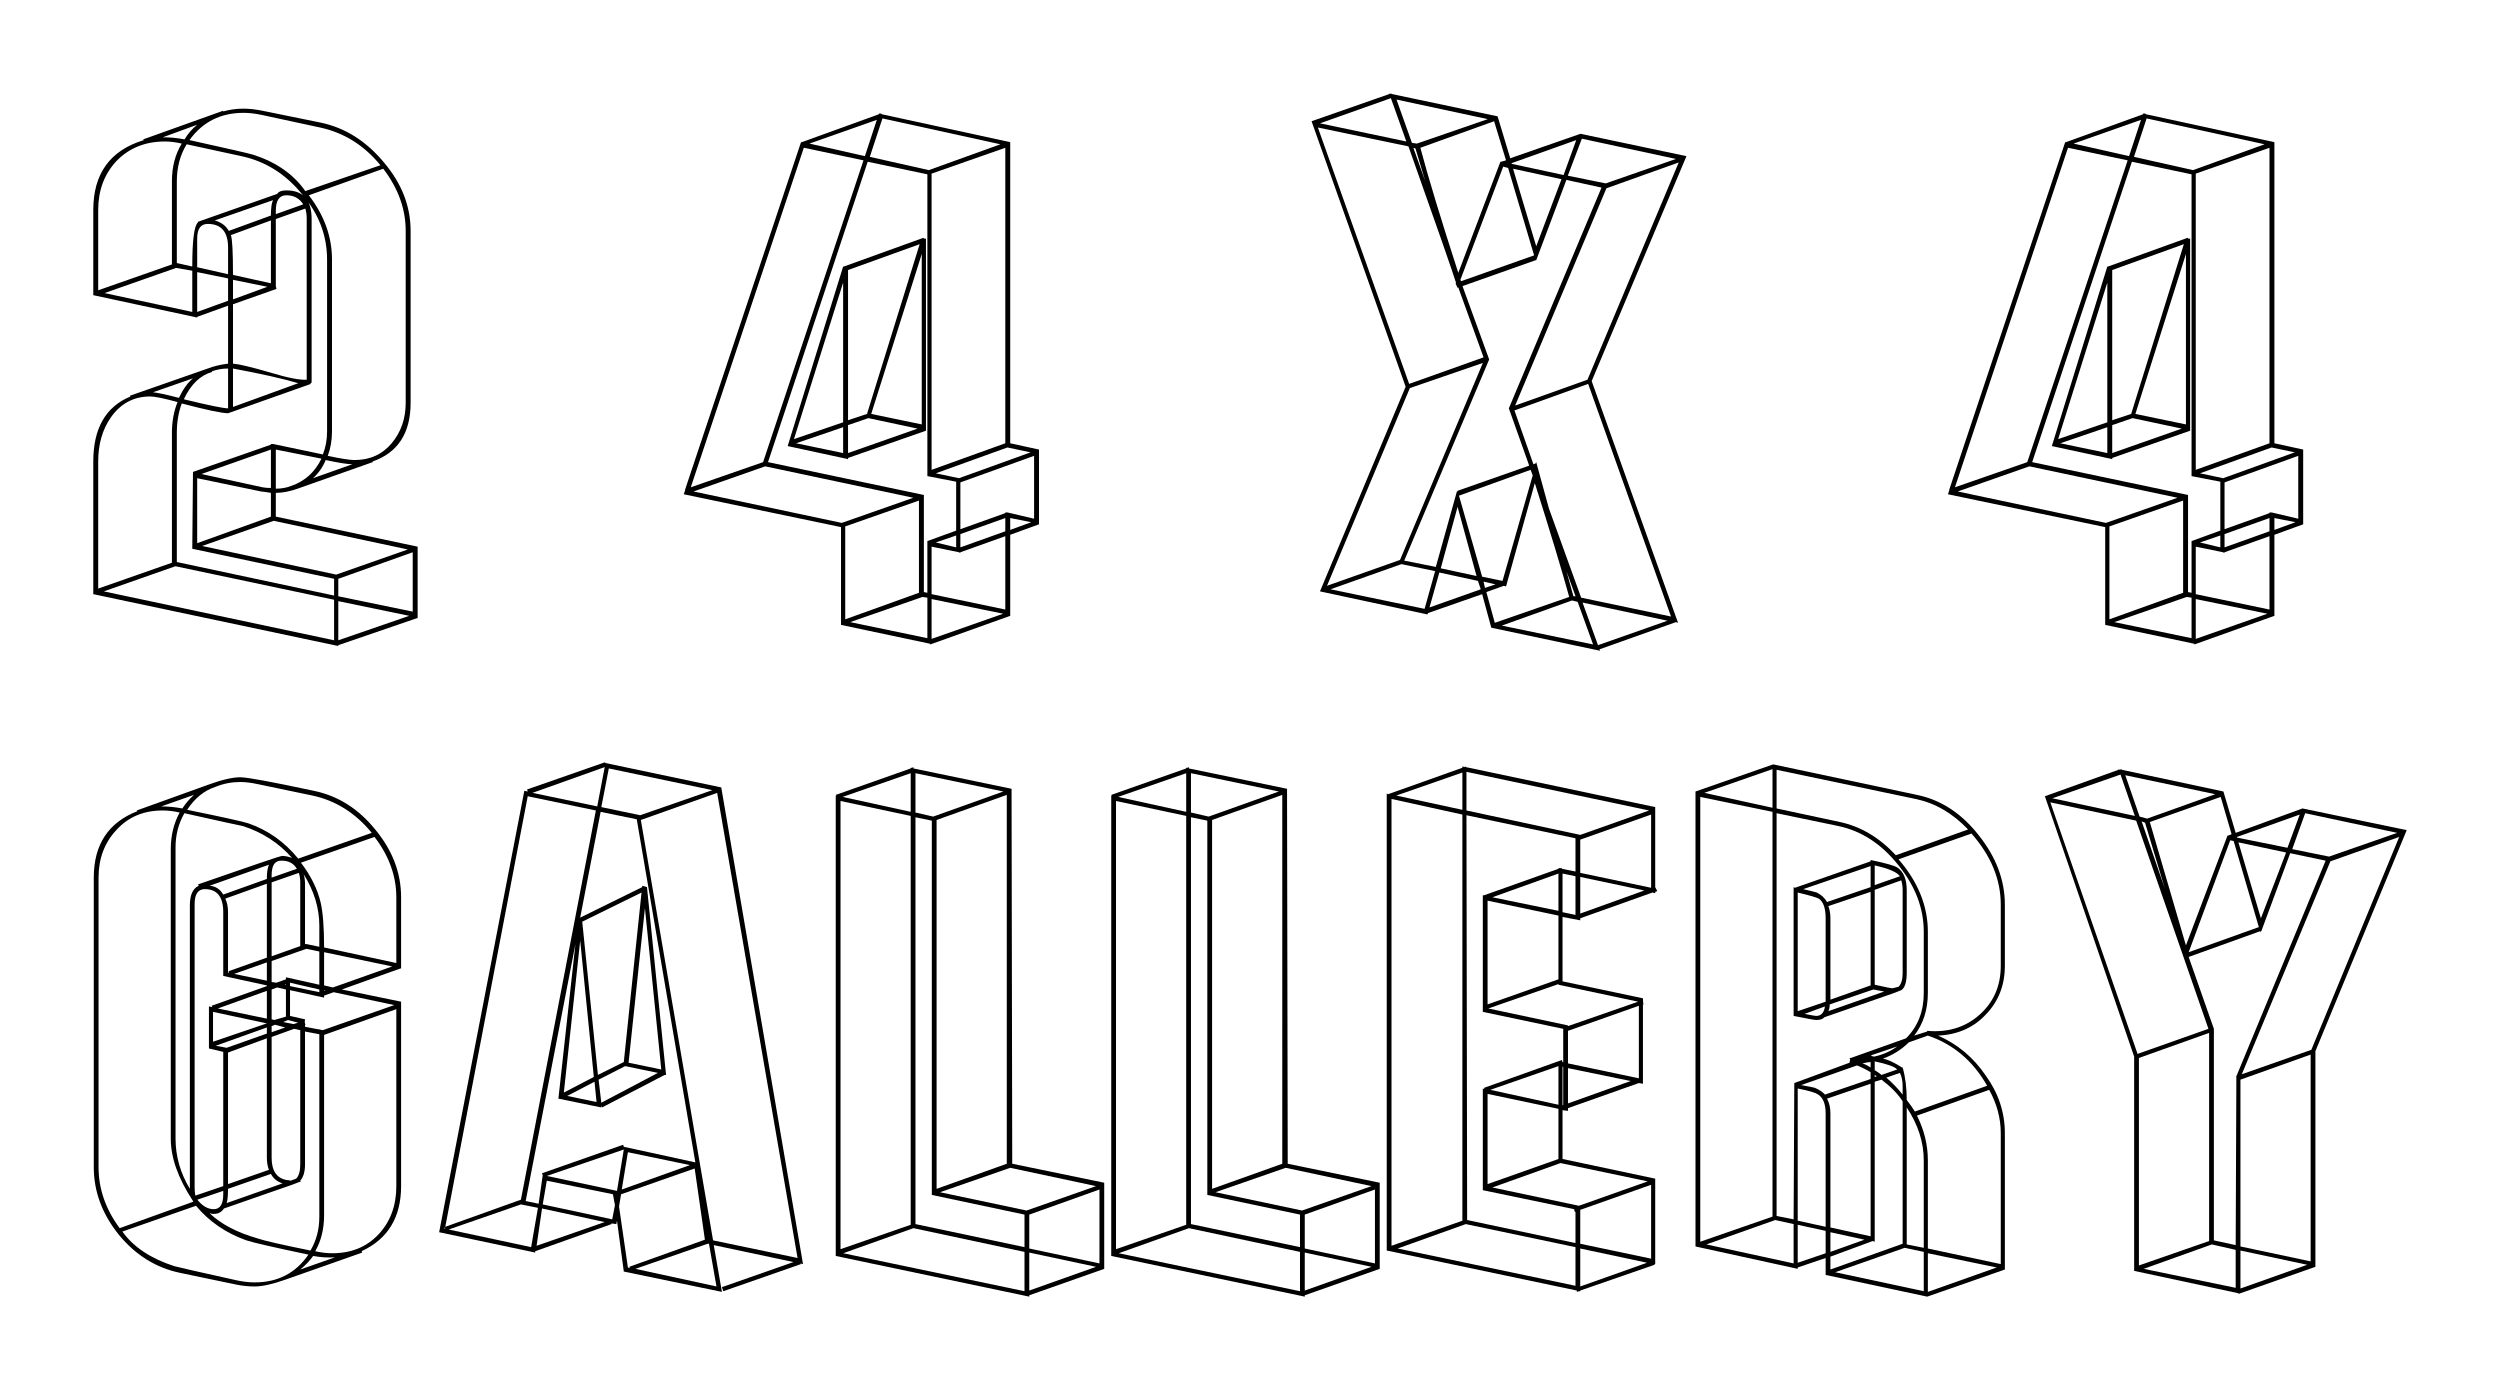 <?xml version="1.0" encoding="UTF-8"?> <svg xmlns="http://www.w3.org/2000/svg" width="536" height="298" viewBox="0 0 536 298" fill="none"> <g filter="url(#filter0_d)"> <path d="M79.541 107.205V122.483L62.532 128.324V128.474H62.382L10 117.39V88.933C10 81.843 12.659 77.2 17.978 75.003L17.827 74.853L34.535 69.012C35.84 68.513 37.295 68.163 38.9 67.964V55.532L32.277 57.929V58.078L10 53.286V35.013C10 27.224 13.613 22.232 20.838 20.035L20.687 19.885L37.847 13.744V13.894C39.251 13.495 40.706 13.295 42.212 13.295C43.416 13.295 44.771 13.445 46.276 13.744L58.769 16.291C63.987 17.389 68.503 20.235 72.316 24.828C76.129 29.321 78.036 34.214 78.036 39.506V76.351C78.036 82.842 75.326 87.035 69.908 88.933V89.082L53.802 94.774C52.096 95.373 50.541 95.673 49.136 95.673V100.765L79.541 107.205ZM27.912 110.5L61.629 117.69V114.095L31.224 107.655L31.374 91.179L48.082 85.338V85.188H48.534L59.221 87.435C59.823 85.937 60.124 84.29 60.124 82.492V45.647C60.124 40.455 58.318 35.762 54.705 31.568C51.193 27.274 46.878 24.578 41.76 23.48L30.019 20.934C28.614 23.23 27.912 25.876 27.912 28.872V46.396L31.224 47.145C31.224 41.553 31.625 38.408 32.428 37.709V37.559L49.437 31.568C49.738 31.069 50.39 30.819 51.394 30.819C55.006 30.819 56.812 32.866 56.812 36.96V72.008C56.712 72.108 56.612 72.157 56.511 72.157L56.662 72.307L38.9 78.598C37.596 78.598 34.284 77.899 28.966 76.501C28.263 78.398 27.912 80.495 27.912 82.792V110.5ZM48.082 50.739V37.259L39.502 40.405C39.803 41.204 39.954 44.049 39.954 48.942L48.082 50.739ZM47.329 51.488L39.954 49.99V54.184L47.329 51.488ZM34.535 38.008C33.03 38.008 32.277 39.057 32.277 41.154V47.294L38.9 48.792V43.101C38.9 39.706 37.445 38.008 34.535 38.008ZM39.051 39.506L48.082 36.211C48.082 34.613 48.233 33.515 48.534 32.916L36.04 37.259C37.445 37.659 38.449 38.408 39.051 39.506ZM49.136 35.163V35.911L55.006 33.815C54.203 32.517 52.999 31.867 51.394 31.867C49.888 31.867 49.136 32.966 49.136 35.163ZM39.954 69.012V77.25L53.952 72.157C50.541 71.159 45.874 70.111 39.954 69.012ZM62.081 113.196L77.434 107.805L48.684 101.664L33.331 107.056L62.081 113.196ZM48.082 94.624V86.386L33.18 91.629L46.276 94.474C46.778 94.574 47.38 94.624 48.082 94.624ZM48.082 100.765V95.673C47.58 95.573 46.878 95.473 45.975 95.373L32.277 92.527V106.457L48.082 100.765ZM62.532 114.095V117.84L78.487 121.135V108.404L62.532 114.095ZM49.136 86.386V94.774C50.34 94.774 51.444 94.574 52.447 94.175C55.357 93.176 57.515 91.229 58.92 88.334L49.136 86.386ZM59.823 88.633C59.221 90.131 58.318 91.429 57.113 92.527L65.543 89.532C64.539 89.532 62.633 89.232 59.823 88.633ZM76.982 76.351V39.506C76.982 34.813 75.377 30.37 72.166 26.176L56.21 31.867C59.522 36.161 61.178 40.754 61.178 45.647V82.492C61.178 84.389 60.876 86.137 60.274 87.734C63.084 88.334 64.991 88.633 65.994 88.633C69.306 88.633 71.965 87.435 73.972 85.038C75.979 82.642 76.982 79.746 76.982 76.351ZM71.564 25.427C68.051 21.133 63.736 18.437 58.619 17.339L46.125 14.643C44.72 14.344 43.416 14.194 42.212 14.194C37.295 14.194 33.431 16.141 30.622 20.035C38.75 21.832 43.316 22.881 44.319 23.18C49.236 24.778 52.949 27.374 55.458 30.969L71.564 25.427ZM32.277 16.74L24.902 19.436C26.507 19.436 28.063 19.586 29.568 19.885C30.27 18.687 31.173 17.639 32.277 16.74ZM25.353 20.335C21.139 20.335 17.677 21.733 14.967 24.528C12.358 27.324 11.054 30.819 11.054 35.013V52.237L26.858 46.695V28.872C26.858 25.776 27.561 23.081 28.966 20.784C27.661 20.484 26.457 20.335 25.353 20.335ZM12.408 52.836L31.224 56.88V48.043L27.762 47.444L12.408 52.836ZM32.277 56.88L38.9 54.484V49.691L32.277 48.343V56.88ZM49.286 51.938L39.954 55.233V67.964C41.258 68.064 43.968 68.713 48.082 69.911C51.695 71.009 54.253 71.508 55.759 71.409V36.96C55.759 36.061 55.658 35.312 55.458 34.713L49.136 36.96V51.339C49.136 51.438 49.186 51.638 49.286 51.938ZM38.9 77.549V69.012C37.696 69.012 36.542 69.212 35.438 69.611V69.761C32.929 70.46 30.923 72.407 29.417 75.602C34.736 76.9 37.897 77.549 38.9 77.549ZM28.364 75.303C29.267 73.406 30.27 72.008 31.374 71.109L22.794 74.105C23.798 74.204 25.654 74.604 28.364 75.303ZM22.192 75.003C18.68 75.003 15.87 76.501 13.763 79.497C11.957 82.093 11.054 85.238 11.054 88.933V116.192L26.858 110.65V82.792C26.858 80.395 27.26 78.198 28.063 76.201C25.152 75.403 23.196 75.003 22.192 75.003ZM12.258 116.791L61.629 127.276V118.588L27.611 111.399L12.258 116.791ZM62.532 118.888V127.276L77.735 122.033L62.532 118.888Z" fill="black"></path> <path d="M212.762 102.413L206.591 104.659V122.033L189.432 128.174V128.024L170.315 123.98V103.012L136.598 95.972L136.899 95.073V94.924L161.736 20.484H161.886L178.443 14.493V14.344H178.895C178.895 14.344 178.945 14.393 179.046 14.493L206.591 20.484V85.038L212.762 86.386V102.413ZM206.591 103.611L211.107 101.963L206.591 101.065V103.611ZM154.059 89.981L138.706 95.373L170.466 102.113L185.819 96.721L154.059 89.981ZM171.218 102.862V122.782L187.023 117.091V97.32L171.218 102.862ZM188.077 116.941L188.829 117.091V106.007L195.001 103.761V93.276L188.829 92.078V27.374L176.035 24.678L154.661 89.082L188.077 96.122V116.941ZM205.989 99.866L211.709 101.214V87.734L195.904 93.426V103.461L205.537 100.016V99.866H205.989ZM195.603 92.527L210.956 86.986L205.989 85.937L190.636 91.479L195.603 92.527ZM189.733 90.73L205.537 85.038V21.683L189.733 27.224V90.73ZM189.131 26.476L204.484 20.934L179.196 15.392L176.487 23.63L189.131 26.476ZM195.001 104.809L190.636 106.307L195.001 107.355V104.809ZM195.904 104.509V107.355L205.537 103.91V101.065L195.904 104.509ZM177.992 15.691L163.542 20.784L175.433 23.48L177.992 15.691ZM162.338 21.683L138.104 94.474L153.607 89.082L175.132 24.379L162.338 21.683ZM172.272 123.381L188.829 126.826V118.139L187.776 117.989L172.272 123.381ZM189.733 118.439V126.976L205.086 121.584L189.733 118.439ZM205.537 120.685V104.959L195.904 108.404V108.553L195.753 108.404L195.603 108.553V108.404L189.733 107.205V117.39L205.537 120.685ZM188.528 41.154V82.342L171.82 88.184V88.483L171.519 88.334H171.369L158.876 85.638L170.767 47.145H170.917L187.926 41.004C188.027 41.004 188.077 41.054 188.077 41.154H188.528ZM176.788 78.748L187.625 80.994V44.449L176.788 78.748ZM175.885 78.748L187.174 42.352L171.82 47.894V80.096L175.885 78.748ZM170.767 80.545V50.59L160.23 84.14L170.767 80.545ZM160.682 85.038L170.767 87.135V81.594L160.682 85.038ZM171.82 81.144V87.135L186.722 81.893L176.186 79.646L171.82 81.144Z" fill="black"></path> <path d="M328.848 18.687L351.577 23.48L331.256 71.708L349.77 123.531L349.319 123.381L332.912 129.223L333.062 129.522L309.732 124.58L307.775 117.39L296.185 121.434L296.034 121.734L273.004 116.791L291.368 72.906L271.198 15.991L287.906 10.15V10L288.056 10.15L288.207 10L288.357 10.15L311.086 14.943L313.796 23.929L328.848 18.687ZM334.267 29.321L349.319 24.079L329.149 19.735L326.138 27.674L334.267 29.321ZM317.86 89.831L313.495 77.549L333.363 30.22L325.837 28.572L319.365 45.797H319.214L303.56 51.339L309.28 67.065L291.067 110.201L297.84 111.549L302.356 95.373H302.506V95.223L317.86 89.831ZM318.612 91.928L318.161 90.73L302.807 96.272L307.775 113.646L312.14 114.544L318.612 91.928ZM310.635 115.293L308.076 114.694L308.377 116.042L310.635 115.293ZM306.571 113.496L302.506 98.668L298.894 111.848L306.571 113.496ZM303.109 49.99L303.259 50.29L318.913 44.748L313.344 26.026L312.29 25.727L303.109 49.99ZM314.398 26.176L319.365 42.801L324.784 28.423L314.398 26.176ZM327.945 20.035L314.097 24.978V25.128L325.235 27.524L327.945 20.035ZM312.892 24.379L310.334 15.991L294.529 21.683C296.134 27.774 298.844 36.71 302.657 48.493L311.688 24.678H311.839L312.892 24.379ZM295.582 28.872L293.475 21.832L293.024 21.683L295.582 28.872ZM308.979 15.542L289.411 11.348L292.723 20.634L293.776 20.784L308.979 15.542ZM288.207 11.048L273.004 16.44L291.518 20.335L288.207 11.048ZM272.553 17.339L292.12 72.307L308.076 66.616L302.657 51.638H302.506V51.788C302.406 51.488 302.256 51.139 302.055 50.739H302.205C301.503 48.443 298.091 38.657 291.97 21.383L272.553 17.339ZM292.271 73.206L274.509 115.593L290.164 110.051L307.925 67.814L292.271 73.206ZM275.262 116.342L295.432 120.536L297.69 112.448L290.465 110.95L275.262 116.342ZM296.486 120.236L307.474 116.342L306.872 114.544L298.593 112.747L296.486 120.236ZM308.678 116.941L310.484 123.531L326.439 117.989C324.934 112.498 322.476 104.36 319.064 93.576L312.892 115.743L312.441 115.593L308.678 116.941ZM325.837 112.448L327.343 117.84H327.794L325.837 112.448ZM311.989 124.13L331.557 128.174L328.246 119.038L327.042 118.738L311.989 124.13ZM332.611 128.324L347.512 123.082L329.299 119.188L332.611 128.324ZM348.265 122.183L330.504 72.307L314.699 77.999L318.763 89.532L319.214 89.382L319.365 89.082L322.074 98.968C322.777 100.865 325.085 107.255 328.998 118.139L348.265 122.183ZM330.353 71.409L349.921 24.828L334.417 30.37L314.849 76.95L330.353 71.409Z" fill="black"></path> <path d="M483.802 102.413L477.631 104.659V122.033L460.471 128.174V128.024L441.355 123.98V103.012L407.638 95.972L407.939 95.073V94.924L432.775 20.484H432.925L449.483 14.493V14.344H449.934C449.934 14.344 449.985 14.393 450.085 14.493L477.631 20.484V85.038L483.802 86.386V102.413ZM477.631 103.611L482.146 101.963L477.631 101.065V103.611ZM425.098 89.981L409.745 95.373L441.505 102.113L456.858 96.721L425.098 89.981ZM442.258 102.862V122.782L458.063 117.091V97.32L442.258 102.862ZM459.116 116.941L459.869 117.091V106.007L466.04 103.761V93.276L459.869 92.078V27.374L447.075 24.678L425.7 89.082L459.116 96.122V116.941ZM477.028 99.866L482.748 101.214V87.734L466.943 93.426V103.461L476.577 100.016V99.866H477.028ZM466.642 92.527L481.996 86.986L477.028 85.937L461.675 91.479L466.642 92.527ZM460.772 90.73L476.577 85.038V21.683L460.772 27.224V90.73ZM460.17 26.476L475.523 20.934L450.235 15.392L447.526 23.63L460.17 26.476ZM466.04 104.809L461.675 106.307L466.04 107.355V104.809ZM466.943 104.509V107.355L476.577 103.91V101.065L466.943 104.509ZM449.031 15.691L434.581 20.784L446.472 23.48L449.031 15.691ZM433.377 21.683L409.143 94.474L424.647 89.082L446.171 24.379L433.377 21.683ZM443.311 123.381L459.869 126.826V118.139L458.815 117.989L443.311 123.381ZM460.772 118.439V126.976L476.125 121.584L460.772 118.439ZM476.577 120.685V104.959L466.943 108.404V108.553L466.793 108.404L466.642 108.553V108.404L460.772 107.205V117.39L476.577 120.685ZM459.568 41.154V82.342L442.86 88.184V88.483L442.559 88.334H442.408L429.915 85.638L441.806 47.145H441.957L458.966 41.004C459.066 41.004 459.116 41.054 459.116 41.154H459.568ZM447.827 78.748L458.665 80.994V44.449L447.827 78.748ZM446.924 78.748L458.213 42.352L442.86 47.894V80.096L446.924 78.748ZM441.806 80.545V50.59L431.27 84.14L441.806 80.545ZM431.721 85.038L441.806 87.135V81.594L431.721 85.038ZM442.86 81.144V87.135L457.762 81.893L447.225 79.646L442.86 81.144Z" fill="black"></path> <path d="M41.517 156.645C42.978 156.645 48.237 157.614 57.295 159.553C62.457 160.619 66.84 163.381 70.443 167.839C74.144 172.297 75.995 177.143 75.995 182.376V197.64H75.849L63.285 202.146L75.995 204.763V244.304C75.995 250.991 73.171 255.643 67.522 258.26L67.668 258.551L51.159 264.366C48.432 265.335 46.24 265.819 44.585 265.819C43.221 265.819 41.858 265.674 40.494 265.383L28.66 262.912C23.498 261.846 19.115 259.132 15.512 254.771C11.908 250.313 10.106 245.467 10.106 240.234V178.16C10.106 171.085 13.223 166.337 19.456 163.914L19.31 163.768L34.65 158.244C37.572 157.178 39.861 156.645 41.517 156.645ZM74.972 196.477V182.376C74.972 177.821 73.414 173.508 70.297 169.438L54.519 174.962C56.662 177.772 58.074 180.631 58.756 183.539C59.243 185.671 59.486 188.869 59.486 193.133L74.972 196.477ZM59.486 202.292V202.437L59.779 202.292H59.486ZM56.564 258.115C57.831 255.983 58.464 253.56 58.464 250.846V211.741L55.396 211.16V239.652C55.396 241.203 55.055 242.366 54.373 243.141L54.519 243.287C54.324 243.384 53.691 243.626 52.62 244.014L38.01 249.102C37.523 249.877 36.793 250.265 35.819 250.265C35.527 250.265 35.235 250.216 34.942 250.119C37.377 252.445 40.786 254.238 45.169 255.498C46.533 255.983 50.331 256.855 56.564 258.115ZM29.537 164.35C28.271 166.579 27.638 169.002 27.638 171.618V234.128C27.638 237.908 28.66 241.494 30.706 244.886V184.12C30.706 181.891 31.339 180.486 32.605 179.905L32.459 179.614C44.146 175.543 50.136 173.508 50.428 173.508C51.11 173.508 51.841 173.654 52.62 173.944C49.795 170.746 46.289 168.469 42.101 167.112C41.517 167.015 37.329 166.094 29.537 164.35ZM48.237 195.023L54.373 192.843V179.178C54.373 178.499 54.276 177.821 54.081 177.143L48.237 179.178V195.023ZM47.214 201.42V201.274L37.864 199.239V185.574C37.864 182.279 36.549 180.631 33.92 180.631C32.459 180.631 31.728 181.698 31.728 183.83V244.595C31.728 245.177 31.777 245.758 31.874 246.34L37.864 244.304V215.521L34.796 214.794V205.781L35.527 205.926L35.381 205.635L47.214 201.42ZM32.313 247.212C33.384 248.569 34.553 249.247 35.819 249.247C37.182 249.247 37.864 248.181 37.864 246.049V245.322L32.313 247.212ZM38.887 244.886C38.887 246.34 38.789 247.357 38.595 247.939L50.575 243.723C49.406 243.335 48.578 242.657 48.091 241.688L38.887 244.886ZM38.887 243.868L47.653 240.815C47.36 240.04 47.214 239.168 47.214 238.199V212.613L38.887 215.666V243.868ZM38.595 214.648L47.214 211.596V210.287L36.257 214.212L38.595 214.648ZM35.673 206.944V213.34L47.214 209.415L35.673 206.944ZM48.237 209.997V211.305L51.159 210.287L48.968 209.706L48.237 209.997ZM36.696 206.217L47.214 208.397V202.437L36.696 206.217ZM49.406 174.671H49.552C48.675 174.962 48.237 175.98 48.237 177.724V178.16L53.642 176.27C52.961 175.107 51.889 174.526 50.428 174.526C50.039 174.526 49.698 174.574 49.406 174.671ZM47.214 178.451C47.214 177.094 47.36 176.076 47.653 175.398L34.942 179.905C36.209 180.002 37.182 180.631 37.864 181.794L47.214 178.451ZM40.202 198.803L47.214 200.257V196.332L40.202 198.803ZM39.033 198.658V198.221L47.214 195.314V179.468L38.303 182.667C38.692 183.442 38.887 184.411 38.887 185.574V198.512L39.033 198.658ZM54.373 239.652V210.869L53.058 210.578L48.237 212.323V238.199C48.237 241.009 49.308 242.608 51.451 242.996C51.743 242.996 52.035 243.044 52.328 243.141L53.496 242.705C54.081 242.124 54.373 241.106 54.373 239.652ZM52.912 209.56L53.935 209.27L51.743 208.688L50.721 209.124L52.912 209.56ZM51.305 207.961V202.146L49.406 201.71L48.237 202.146V208.543L48.821 208.688L51.305 207.961ZM51.013 201.129H51.305V200.984L51.013 201.129ZM52.182 200.693V201.42L58.464 202.728V202.146L52.182 200.693ZM51.305 199.53L58.464 201.129V194.006L55.688 193.424L48.237 196.041V200.547L49.26 200.693L51.305 199.966V199.53ZM55.688 192.407L58.464 192.988V188.482C58.464 184.702 57.344 181.019 55.103 177.433C55.298 178.112 55.396 178.79 55.396 179.468V192.407H55.688ZM69.713 168.566C66.207 164.301 61.97 161.636 57.003 160.57L45.169 158.099C43.806 157.808 42.588 157.663 41.517 157.663C39.666 157.663 37.913 158.002 36.257 158.68C33.822 159.456 31.777 161.103 30.121 163.623C37.718 165.174 42.101 166.143 43.27 166.53C47.458 167.984 51.013 170.504 53.935 174.09L69.713 168.566ZM31.582 160.425L24.57 162.896C26.031 162.896 27.54 163.041 29.099 163.332C29.78 162.266 30.608 161.297 31.582 160.425ZM11.129 178.16V240.234C11.129 244.886 12.639 249.247 15.658 253.317L31.436 247.648L31.29 247.357C28.173 242.608 26.615 238.199 26.615 234.128V172.055C26.615 169.147 27.248 166.53 28.514 164.204C27.248 163.914 26.031 163.768 24.862 163.768C20.771 163.768 17.46 165.174 14.927 167.984C12.395 170.698 11.129 174.09 11.129 178.16ZM16.242 254.044C18.58 257.339 22.281 259.811 27.345 261.458C28.417 261.749 32.897 262.767 40.786 264.511C42.15 264.802 43.416 264.947 44.585 264.947C49.552 264.947 53.399 262.96 56.126 258.987C48.724 257.436 44.292 256.419 42.831 255.934C38.449 254.384 34.845 251.912 32.02 248.52L16.242 254.044ZM54.373 262.185L61.824 259.568C60.266 259.665 58.707 259.568 57.149 259.278C56.37 260.344 55.444 261.313 54.373 262.185ZM61.239 258.696C65.33 258.696 68.642 257.339 71.174 254.626C73.706 251.912 74.972 248.472 74.972 244.304V206.362L59.486 211.886V250.555C59.486 253.463 58.853 256.031 57.587 258.26C58.853 258.551 60.071 258.696 61.239 258.696ZM74.534 205.49L61.532 202.728L59.486 203.455V203.891L52.182 202.292V207.816L55.396 208.543C55.298 209.124 55.347 209.512 55.542 209.706H55.396V210.142L59.194 210.869L74.534 205.49ZM61.386 201.71L74.096 197.204L59.486 194.151V201.274L61.386 201.71Z" fill="black"></path> <path d="M144.636 158.826L162.167 261.022L161.583 260.877L161.729 261.022L145.074 266.837L144.782 265.965L160.122 260.586L143.029 256.952L144.782 266.982L123.744 262.621L122.283 251.718L122.137 252.445L121.114 252.3V252.445L104.752 258.26V258.551L84.152 254.19L102.414 159.553L103.145 159.698L102.999 159.262L119.653 153.447L119.799 153.592L144.636 158.826ZM120.53 154.755L118.923 163.041L127.25 164.786L142.736 159.407L120.53 154.755ZM123.744 235.873L139.084 239.216L126.52 165.658L118.777 164.059L114.394 186.737L127.689 180.195V179.905L128.711 180.195L132.802 220.463H132.51L119.069 227.441L118.923 227.005V227.441L109.719 225.551L113.371 192.407L102.706 247.503L105.482 248.084L106.359 241.978L106.213 241.542L123.598 235.437L123.744 235.873ZM137.915 239.798L124.621 237.036L123.306 245.031L137.915 239.798ZM124.767 217.847L131.779 219.3L128.273 184.702L124.767 217.847ZM131.049 220.027L124.036 218.574L118.339 221.481L118.923 226.424L131.049 220.027ZM123.744 217.701L127.543 181.358L114.832 187.609L118.192 220.463L123.744 217.701ZM117.9 226.278L117.462 221.917L111.618 224.97L117.9 226.278ZM117.316 220.899L114.394 191.68L110.888 224.243L117.316 220.899ZM119.653 154.464L104.167 159.989L118.046 162.896L119.653 154.464ZM103.145 160.715L85.467 253.027L101.684 247.212L117.754 163.768L103.145 160.715ZM85.321 253.463H85.467L85.321 253.027V253.463ZM103.875 257.388L105.336 248.956L101.684 248.229L86.198 253.608L103.875 257.388ZM105.044 257.097L119.653 252.009L106.213 249.102L105.044 257.097ZM121.26 251.428L121.845 248.375L121.407 246.049L107.235 243.141L106.359 248.229L121.26 251.428ZM107.235 242.124L122.283 245.322L123.744 236.454L107.235 242.124ZM124.621 261.749L125.059 261.894L124.913 261.604L141.129 255.789L138.938 240.525L123.16 246.049L122.721 248.666L124.621 261.749ZM143.613 265.819L142.006 256.661H141.714L126.228 262.04L143.613 265.819ZM142.882 255.934L160.998 259.714L143.759 159.989L127.396 165.804L142.882 255.934Z" fill="black"></path> <path d="M226.745 262.04L210.675 267.709V268L169.184 259.278V160.57H169.33L169.184 160.425L185.255 154.755V154.61H185.547L185.839 154.464V154.755L206.877 159.116L207.023 239.507L226.745 243.578V262.04ZM170.207 257.824L185.255 252.591V164.931L170.207 161.733V257.824ZM186.277 252.445L209.652 257.388V250.41L189.783 246.194V165.949L186.277 165.222V252.445ZM206.584 240.379L191.537 245.613L210.091 249.538L224.992 244.304L206.584 240.379ZM210.675 250.41V257.679L225.723 260.877V245.031L210.675 250.41ZM224.992 261.604L210.675 258.551V266.692L224.992 261.604ZM190.806 244.886L205.854 239.507V160.425L190.806 165.804V244.886ZM205.123 159.698L186.277 155.773V164.204L190.076 165.077L205.123 159.698ZM185.255 155.773L170.645 160.861L185.255 164.059V155.773ZM170.791 258.696L209.652 266.837V258.405L185.839 253.317L170.791 258.696Z" fill="black"></path> <path d="M285.811 262.04L269.741 267.709V268L228.25 259.278V160.57H228.396L228.25 160.425L244.32 154.755V154.61H244.612L244.905 154.464V154.755L265.942 159.116L266.088 239.507L285.811 243.578V262.04ZM229.272 257.824L244.32 252.591V164.931L229.272 161.733V257.824ZM245.343 252.445L268.718 257.388V250.41L248.849 246.194V165.949L245.343 165.222V252.445ZM265.65 240.379L250.602 245.613L269.156 249.538L284.058 244.304L265.65 240.379ZM269.741 250.41V257.679L284.788 260.877V245.031L269.741 250.41ZM284.058 261.604L269.741 258.551V266.692L284.058 261.604ZM249.872 244.886L264.92 239.507V160.425L249.872 165.804V244.886ZM264.189 159.698L245.343 155.773V164.204L249.141 165.077L264.189 159.698ZM244.32 155.773L229.711 160.861L244.32 164.059V155.773ZM229.857 258.696L268.718 266.837V258.405L244.905 253.317L229.857 258.696Z" fill="black"></path> <path d="M344.877 180.195L345.315 181.068L344.877 181.213V181.504L344.292 181.358L328.806 186.882V187.319L325.008 186.592V200.402L342.247 204.036C342.247 204.715 342.296 205.151 342.393 205.345H342.247V222.353L341.371 222.208L326.177 227.587V228.168L325.008 228.023V238.489L344.877 242.705V261.022H344.731V261.168L328.806 266.692V266.837H328.514L328.076 266.982V266.692L287.315 258.115V160.134L287.608 160.279L303.532 154.61V154.319L303.97 154.464L304.262 154.319V154.464L344.877 163.041V180.195ZM309.084 206.217L326.177 209.851V209.997L341.224 204.763L324.131 201.129V200.984L309.084 206.217ZM324.862 176.27L327.784 176.852V169.729L304.409 164.786L304.555 251.573L327.784 256.516V249.829H327.638L327.492 249.247L307.915 245.177V223.371L308.207 223.516V223.225L324.862 217.265L325.008 217.701L325.154 217.847V210.578L307.915 206.944V181.94H308.207L324.131 176.27V176.125H324.862V176.27ZM324.131 177.288L309.96 182.376L324.131 185.283V177.288ZM324.57 239.362L309.96 244.595L328.514 248.52L343.27 243.287L324.57 239.362ZM344 244.014L328.806 249.392V256.661L344 259.859V244.014ZM325.008 227.005L325.154 226.86V218.719H325.008V227.005ZM324.131 226.86V218.574L309.522 223.662L324.131 226.86ZM288.338 257.097L303.532 251.718V164.641L288.338 161.297V257.097ZM304.409 163.768L328.806 169.002L343.562 163.768L304.409 155.482V163.768ZM328.806 170.019V177.143L344 180.341V164.641L328.806 170.019ZM303.532 155.627L289.361 160.57L303.532 163.623V155.627ZM289.653 257.679L327.784 265.674V257.388L304.262 252.445L289.653 257.679ZM328.806 265.819L343.124 260.731L328.806 257.679V265.819ZM324.131 238.489V227.732L308.937 224.534V243.868L324.131 238.489ZM326.177 226.569L339.617 221.772L326.177 219.01V226.569ZM341.371 221.19V205.635L326.177 211.014V217.992L341.371 221.19ZM324.131 199.966V186.301L308.937 183.103V205.345L324.131 199.966ZM325.008 185.574L327.784 186.156V177.869L325.008 177.288V185.574ZM328.806 185.865L342.539 180.922L328.806 178.015V185.865Z" fill="black"></path> <path d="M370.169 153.883L400.995 160.425C406.157 161.491 410.589 164.398 414.29 169.147C417.991 173.799 419.842 178.742 419.842 183.975V197.058C419.842 201.226 418.478 204.715 415.751 207.525C413.121 210.336 409.712 211.838 405.524 212.032C409.712 213.873 413.121 216.732 415.751 220.609C418.478 224.388 419.842 228.507 419.842 232.965V262.185L403.187 268L381.419 263.348V259.714L375.429 261.749V262.04L353.515 257.242V159.698L370.169 153.883ZM411.953 167.839C408.641 164.35 404.891 162.169 400.703 161.297L370.9 155.046V163.332L384.487 166.24C388.967 167.209 392.96 169.583 396.467 173.363L411.953 167.839ZM398.658 212.613C401.19 210.094 402.456 206.847 402.456 202.873V189.79C402.456 184.75 400.655 180.002 397.051 175.543C393.447 170.988 389.162 168.178 384.195 167.112L370.9 164.35V250.701L374.552 251.428L374.698 222.208L386.532 217.847L386.678 217.12L386.532 216.974L386.678 216.829H386.824L398.658 212.613ZM402.456 238.78C402.456 234.904 401.239 231.124 398.804 227.441V256.806L402.456 257.533V238.78ZM397.927 222.935C397.927 221.772 397.733 220.803 397.343 220.027L394.421 221.045C395.687 222.111 396.856 223.322 397.927 224.679V222.935ZM393.399 220.463L396.759 219.3C396.272 218.719 394.665 218.137 391.938 217.556V219.446C392.425 219.737 392.912 220.076 393.399 220.463ZM391.061 255.062V222.353L381.711 225.551C382.198 226.424 382.441 227.49 382.441 228.75V253.172L391.061 255.062ZM389.746 255.789L382.441 254.19V258.405L389.746 255.789ZM375.429 223.371V251.718L381.419 253.027V228.75C381.419 226.714 380.883 225.358 379.812 224.679C379.325 224.292 377.864 223.855 375.429 223.371ZM381.419 224.825L381.273 224.679L391.061 221.336V219.882C390.087 219.3 389.113 218.816 388.139 218.428L376.159 222.644C377.815 222.935 378.789 223.129 379.081 223.225C380.055 223.613 380.834 224.146 381.419 224.825ZM391.938 220.463V220.899L392.376 220.754L391.938 220.463ZM391.061 218.864V217.701C390.671 217.701 390.087 217.798 389.308 217.992C389.892 218.186 390.477 218.477 391.061 218.864ZM391.207 216.393L391.792 216.538C393.642 216.151 395.298 215.424 396.759 214.358L391.207 216.248V216.393ZM354.537 256.225L370.023 250.846V164.059L354.537 160.861V256.225ZM370.023 154.901L355.414 159.989L370.023 163.187V154.901ZM355.852 256.806L374.552 260.877V252.445L370.608 251.573L355.852 256.806ZM375.429 260.731L381.419 258.696V253.899L375.429 252.591V260.731ZM391.499 256.079L382.441 259.423V262.185L397.927 256.661V226.133C396.954 224.582 395.444 223.032 393.399 221.481L391.938 221.917V256.225L391.499 256.079ZM383.464 262.767L402.456 266.837V258.405L398.366 257.533L383.464 262.767ZM403.333 266.982L418.089 261.749L403.333 258.696V266.982ZM418.965 261.022V232.965C418.965 229.767 418.137 226.666 416.482 223.662L400.995 229.186C402.554 232.287 403.333 235.485 403.333 238.78V257.679L418.965 261.022ZM416.043 222.789C413.024 217.459 408.787 213.873 403.333 212.032L399.242 213.486C397.684 215.036 395.833 216.199 393.691 216.974C394.762 217.168 396.126 217.798 397.781 218.864H397.927C398.512 220.899 398.804 223.225 398.804 225.842C399.486 226.714 400.07 227.538 400.557 228.313L416.043 222.789ZM418.965 197.058V183.975C418.965 178.548 416.871 173.46 412.683 168.711L397.051 174.235C401.239 179.081 403.333 184.266 403.333 189.79V202.873C403.333 206.459 402.359 209.512 400.411 212.032L403.187 211.16V211.014C407.57 211.402 411.271 210.287 414.29 207.671C417.407 204.957 418.965 201.42 418.965 197.058ZM391.061 174.38C394.275 175.059 396.174 175.592 396.759 175.98C398.122 176.852 398.804 178.499 398.804 180.922V198.512C398.804 200.547 398.414 201.807 397.635 202.292C397.441 202.389 396.954 202.583 396.174 202.873L381.127 208.107C380.834 208.494 380.25 208.688 379.373 208.688C379.081 208.688 377.474 208.397 374.552 207.816V180.195L374.845 180.341L391.061 174.671V174.38ZM397.343 177.869C396.759 176.997 394.957 176.222 391.938 175.543V179.759L397.343 177.869ZM391.061 175.689L376.598 180.631C378.253 181.019 379.227 181.261 379.52 181.358C380.494 181.843 381.224 182.521 381.711 183.394L391.061 180.195V175.689ZM391.645 202.146L382.295 205.345C382.295 205.926 382.198 206.411 382.003 206.798L393.983 202.583L391.645 202.146ZM391.061 201.274V181.213L382.003 184.266C382.295 185.041 382.441 185.913 382.441 186.882V204.327L391.061 201.274ZM375.429 181.358V206.798L381.419 204.763V186.882C381.419 184.75 380.932 183.345 379.958 182.667C379.373 182.376 377.864 181.94 375.429 181.358ZM376.89 207.38C378.351 207.671 379.179 207.816 379.373 207.816C380.445 207.816 381.078 207.138 381.273 205.781L376.89 207.38ZM397.927 198.658V180.777C397.927 180.098 397.83 179.42 397.635 178.742L391.938 180.777V201.129C394.47 201.71 395.785 201.953 395.882 201.856L397.051 201.565C397.635 200.984 397.927 200.014 397.927 198.658Z" fill="black"></path> <path d="M506 167.984L486.423 215.375V261.604L469.915 267.419V267.273L447.562 262.476V216.538L428.424 160.715L444.202 155.046V154.901L444.494 155.046L444.786 154.901L444.932 155.046L466.7 159.698L469.33 168.566L483.647 163.332L506 167.984ZM448.585 261.313L463.633 256.079V211.45L448.585 216.829V261.313ZM464.655 255.934L469.33 256.952L469.476 220.899C469.379 220.803 469.379 220.754 469.476 220.754L488.615 174.526L481.018 172.927L474.882 189.499C474.882 189.596 474.833 189.645 474.736 189.645V189.935L474.59 189.645L459.25 195.169L464.655 210.578V255.934ZM454.136 180.486L449.9 166.385L449.169 166.094L454.136 180.486ZM468.161 170.165L459.25 194.151L474.297 188.772L468.892 170.31L468.161 170.165ZM469.915 170.601L474.736 186.882L480.141 172.781L469.915 170.601ZM470.353 221.481V257.242L485.401 260.441V216.102L470.353 221.481ZM485.547 215.085L504.393 169.438L489.637 174.671L470.645 220.318L485.547 215.085ZM503.955 168.566L484.232 164.35L481.456 172.055L489.345 173.654L503.955 168.566ZM483.063 164.641L469.622 169.438V169.583L480.433 171.764L483.063 164.641ZM467.723 169.147L468.454 168.856L466.116 160.861L450.922 166.24L458.665 192.697L467.577 169.147H467.723ZM464.947 160.279L445.663 156.209L448.731 165.077L450.338 165.513L464.947 160.279ZM444.64 156.064L430.031 161.152L447.708 164.931L444.64 156.064ZM429.592 162.024L448.293 215.957L463.486 210.578L448 165.949L429.592 162.024ZM449.607 262.04L469.33 266.11V257.969L464.217 256.806L449.607 262.04ZM470.353 258.115V266.256L484.67 261.168L470.353 258.115Z" fill="black"></path> </g> <defs> <filter id="filter0_d" x="0" y="0" width="536" height="298" filterUnits="userSpaceOnUse" color-interpolation-filters="sRGB"> <feFlood flood-opacity="0" result="BackgroundImageFix"></feFlood> <feColorMatrix in="SourceAlpha" type="matrix" values="0 0 0 0 0 0 0 0 0 0 0 0 0 0 0 0 0 0 127 0"></feColorMatrix> <feOffset dx="10" dy="10"></feOffset> <feGaussianBlur stdDeviation="10"></feGaussianBlur> <feColorMatrix type="matrix" values="0 0 0 0 1 0 0 0 0 1 0 0 0 0 1 0 0 0 1 0"></feColorMatrix> <feBlend mode="normal" in2="BackgroundImageFix" result="effect1_dropShadow"></feBlend> <feBlend mode="normal" in="SourceGraphic" in2="effect1_dropShadow" result="shape"></feBlend> </filter> </defs> </svg> 